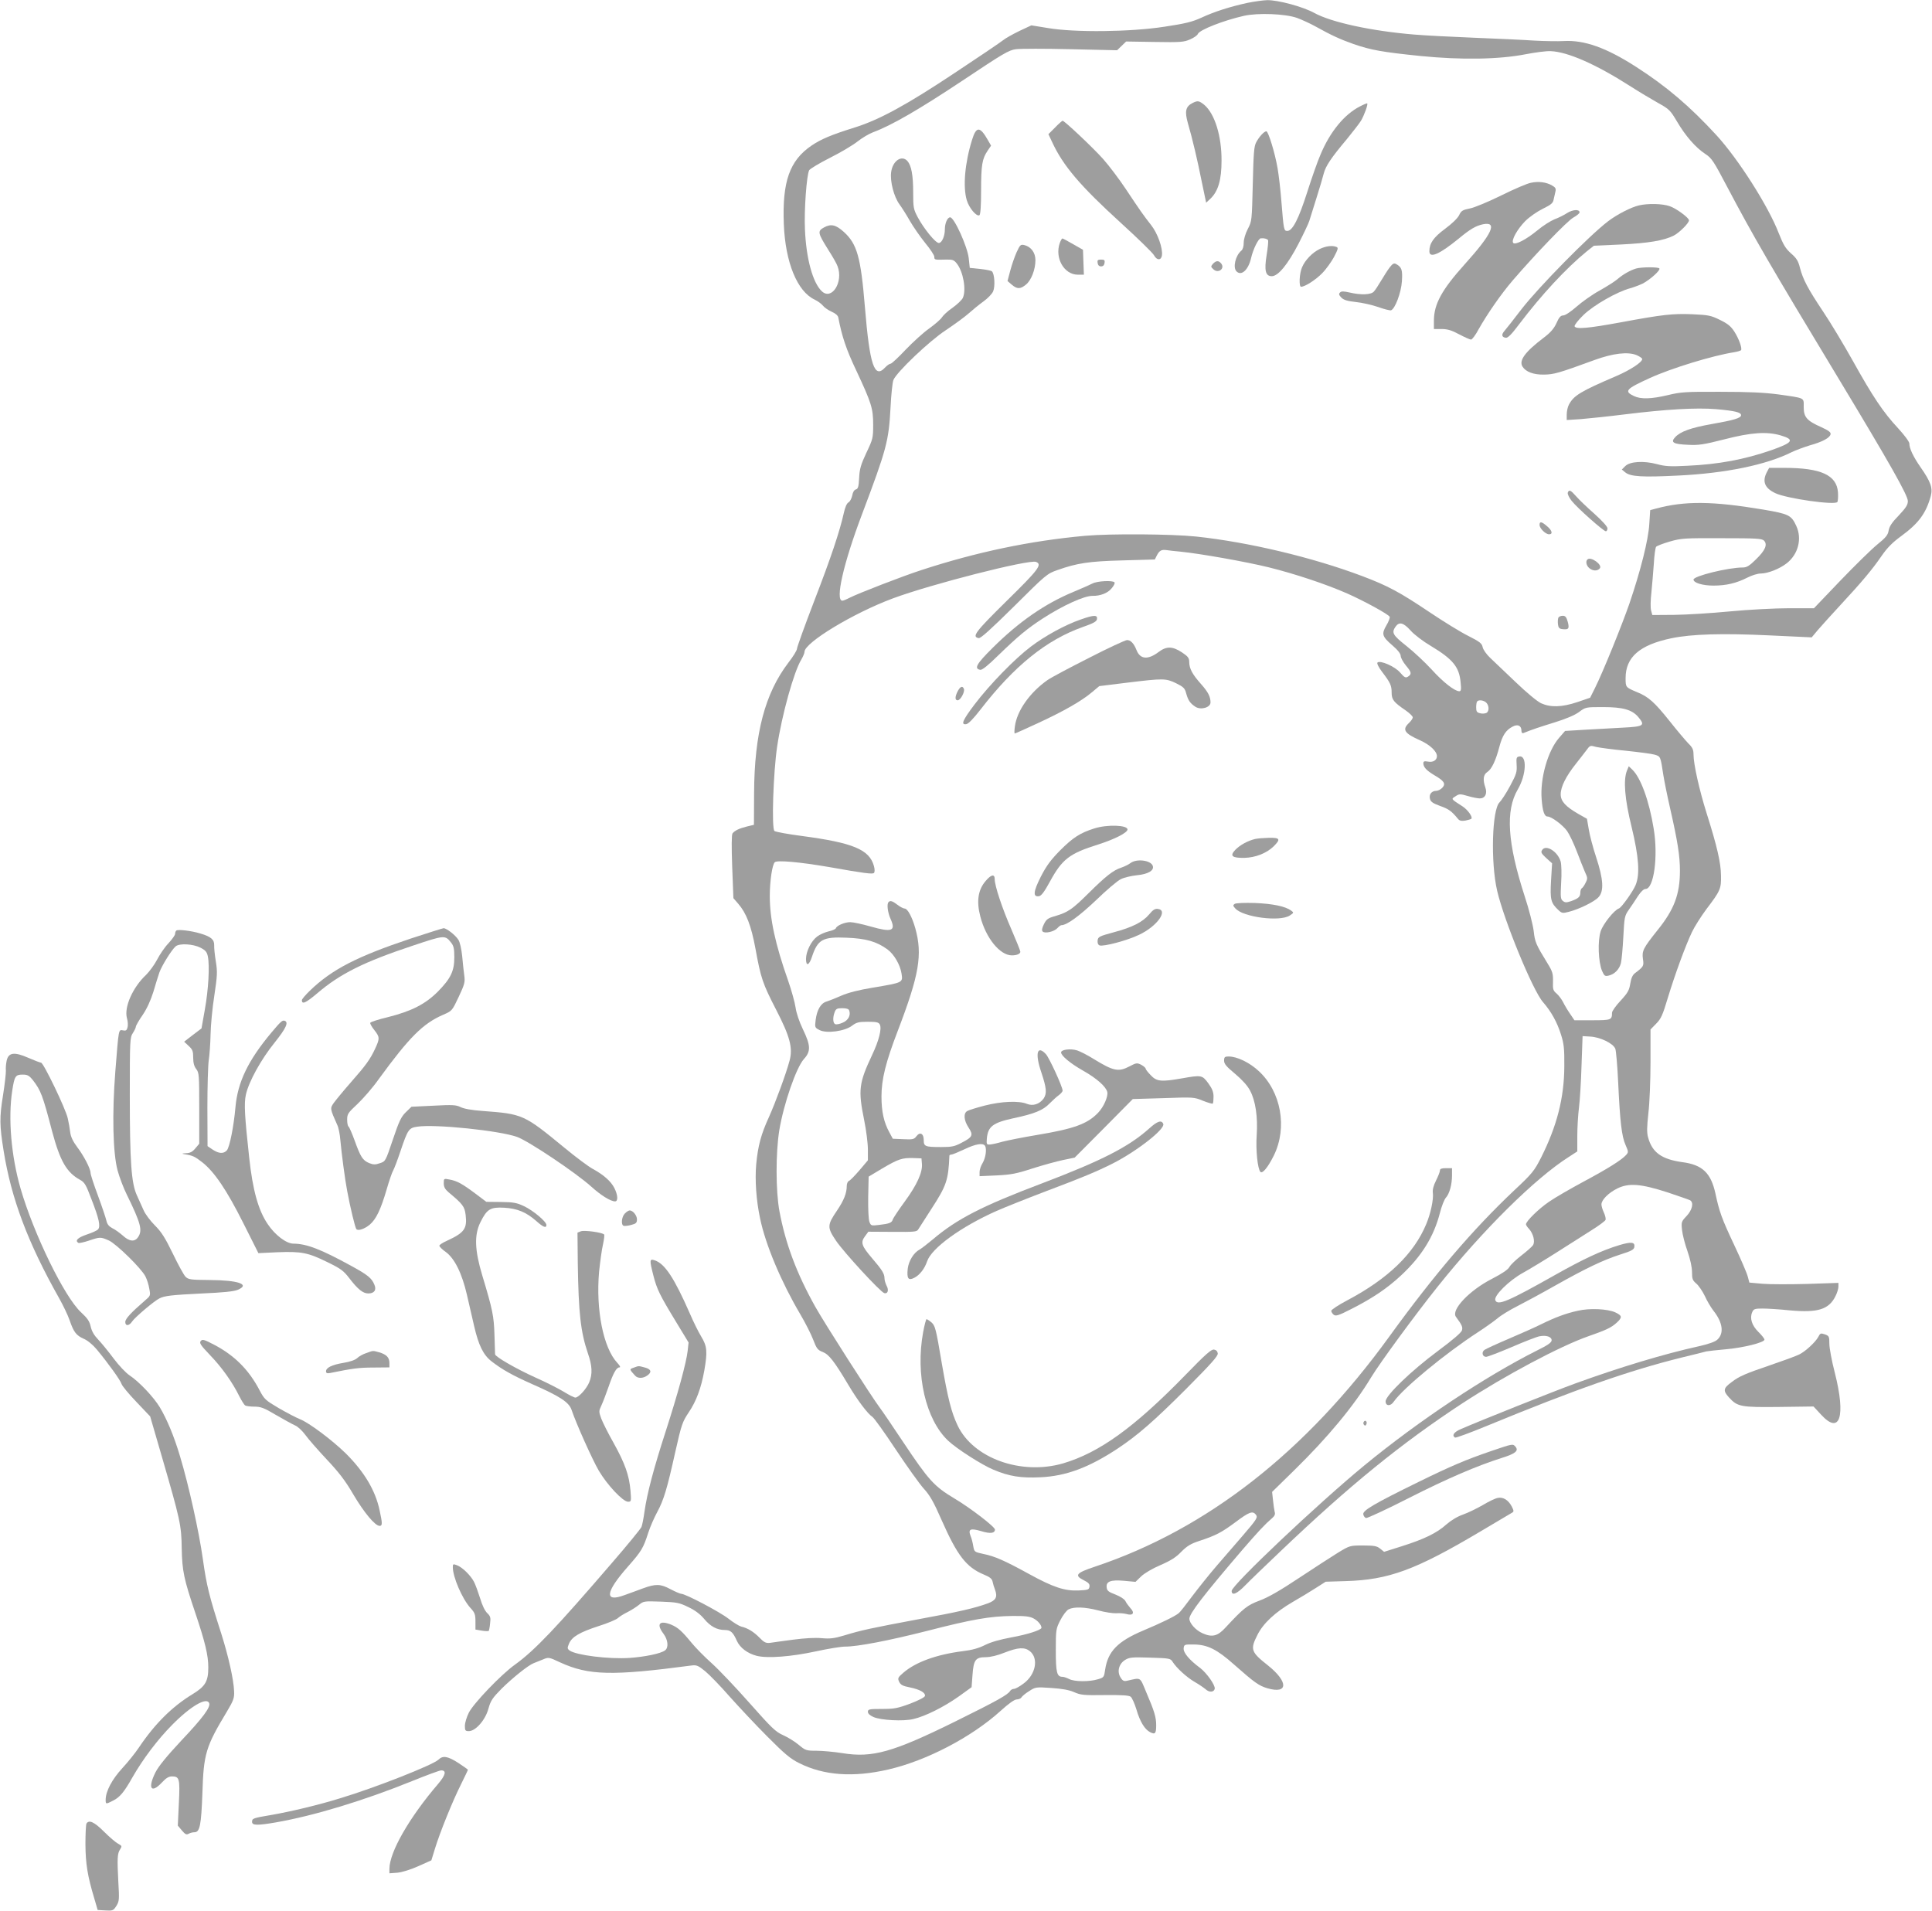 <?xml version="1.0" standalone="no"?>
<!DOCTYPE svg PUBLIC "-//W3C//DTD SVG 20010904//EN"
 "http://www.w3.org/TR/2001/REC-SVG-20010904/DTD/svg10.dtd">
<svg version="1.0" xmlns="http://www.w3.org/2000/svg"
 width="1280pt" height="1266pt" viewBox="0 0 1280 1266"
 preserveAspectRatio="xMidYMid meet">
<g transform="translate(0,1266) scale(0.1,-0.1)"
fill="#9e9e9e" stroke="none">
<path d="M8265 12641 c-115 -25 -219 -58 -305 -98 -61 -28 -106 -39 -245 -60
-225 -35 -594 -39 -771 -9 l-111 18 -79 -37 c-43 -21 -92 -48 -109 -62 -16
-13 -162 -112 -324 -219 -313 -208 -494 -307 -656 -358 -157 -49 -226 -78
-289 -121 -145 -99 -194 -239 -183 -520 10 -254 89 -446 204 -500 21 -10 45
-28 55 -40 9 -12 35 -30 57 -40 26 -11 43 -26 45 -39 24 -125 52 -210 119
-351 101 -216 112 -251 112 -360 0 -86 -2 -95 -45 -185 -37 -79 -45 -107 -48
-167 -3 -58 -7 -72 -22 -76 -11 -3 -20 -18 -24 -41 -4 -19 -15 -40 -25 -45
-11 -6 -22 -32 -30 -68 -27 -122 -86 -299 -197 -586 -63 -164 -114 -306 -114
-316 0 -10 -25 -51 -57 -92 -155 -204 -225 -468 -227 -864 l-1 -210 -46 -11
c-52 -13 -81 -27 -96 -46 -6 -9 -7 -84 -2 -221 l8 -208 32 -37 c53 -61 86
-145 114 -297 36 -197 47 -230 137 -405 92 -178 112 -254 89 -338 -22 -83 -92
-274 -136 -372 -53 -116 -73 -190 -85 -315 -9 -103 0 -238 26 -359 36 -174
141 -422 265 -632 33 -56 72 -132 86 -169 23 -60 30 -70 64 -83 41 -16 76 -61
169 -217 61 -103 130 -194 160 -213 11 -7 80 -103 154 -215 74 -111 157 -228
186 -260 42 -46 66 -89 119 -210 103 -233 163 -311 278 -359 41 -17 55 -28 59
-47 3 -15 10 -38 16 -53 18 -49 7 -71 -46 -91 -88 -32 -190 -56 -463 -106
-309 -58 -376 -72 -490 -107 -67 -20 -94 -23 -150 -18 -42 4 -113 0 -188 -10
-66 -9 -135 -18 -153 -21 -27 -3 -39 2 -70 34 -39 40 -79 64 -122 74 -14 4
-52 27 -85 53 -58 45 -284 164 -312 164 -7 0 -39 14 -70 30 -67 36 -98 37
-183 6 -36 -13 -91 -34 -123 -45 -135 -50 -127 19 23 189 90 102 102 122 135
225 13 40 40 101 59 136 44 81 66 156 120 399 41 182 47 199 89 262 50 74 82
160 103 276 22 126 19 162 -20 226 -19 31 -53 100 -76 154 -102 232 -164 328
-231 351 -36 12 -37 5 -10 -101 23 -90 42 -129 151 -308 l82 -135 -6 -55 c-9
-80 -65 -284 -146 -535 -79 -244 -123 -410 -140 -530 -6 -44 -15 -90 -20 -102
-5 -12 -93 -120 -197 -240 -370 -430 -510 -578 -642 -673 -91 -65 -274 -256
-305 -318 -14 -28 -26 -67 -26 -87 0 -31 3 -35 26 -35 45 0 110 74 130 149 15
54 27 71 88 133 74 73 177 155 211 168 11 4 38 15 60 24 40 17 40 17 117 -19
188 -86 344 -90 870 -20 32 4 44 0 90 -38 29 -24 102 -99 162 -168 61 -68 173
-188 250 -265 115 -116 154 -148 211 -176 163 -82 359 -96 591 -42 252 58 551
214 743 388 54 49 92 76 107 76 12 0 27 6 31 13 4 8 27 27 51 42 42 27 44 28
147 21 73 -5 118 -13 152 -28 43 -19 64 -21 203 -19 114 1 159 -2 171 -11 9
-7 26 -45 38 -84 23 -80 55 -133 91 -151 33 -17 40 -9 40 46 0 53 -11 91 -68
224 -41 98 -31 92 -124 71 -21 -5 -30 -1 -43 20 -26 39 -13 91 28 117 29 18
45 20 167 16 128 -4 135 -5 149 -28 26 -41 94 -103 146 -133 28 -16 60 -38 72
-48 24 -23 56 -21 61 3 4 23 -53 104 -96 137 -73 54 -113 102 -110 131 3 25 5
26 69 25 89 -1 153 -33 264 -132 137 -121 165 -141 222 -158 138 -40 140 42 4
151 -114 90 -119 106 -70 203 38 76 117 150 234 218 47 27 115 68 152 92 l66
42 131 4 c287 8 465 74 896 330 107 63 201 119 209 124 11 6 11 13 -3 40 -23
44 -58 65 -94 57 -16 -3 -60 -24 -98 -47 -38 -22 -97 -51 -131 -63 -38 -13
-80 -39 -111 -66 -62 -56 -146 -97 -295 -144 l-117 -37 -26 21 c-22 18 -41 21
-114 21 -86 0 -87 0 -166 -48 -43 -27 -160 -102 -259 -168 -123 -82 -205 -129
-260 -149 -82 -31 -105 -49 -224 -177 -53 -59 -90 -68 -153 -40 -46 20 -88 67
-88 97 0 34 94 156 350 455 108 125 148 168 200 213 15 13 20 25 15 40 -3 12
-8 47 -11 77 l-6 55 145 142 c225 220 398 429 511 617 59 97 289 411 440 600
302 378 647 719 869 860 l57 37 0 102 c0 56 5 140 11 187 6 47 14 173 17 280
l7 195 50 -3 c66 -3 153 -45 167 -81 5 -14 14 -116 19 -226 12 -257 23 -354
49 -412 19 -44 20 -47 3 -66 -31 -34 -124 -92 -283 -177 -85 -46 -188 -105
-228 -133 -69 -47 -152 -129 -152 -149 0 -5 9 -19 20 -30 29 -32 42 -86 26
-109 -7 -10 -42 -41 -77 -68 -36 -28 -72 -62 -79 -76 -9 -17 -49 -44 -115 -78
-149 -76 -273 -206 -239 -252 39 -53 46 -67 40 -89 -4 -15 -57 -61 -158 -136
-178 -132 -348 -296 -348 -335 0 -32 33 -34 54 -2 63 90 342 320 559 461 45
29 102 70 127 90 24 21 85 58 135 83 49 25 162 86 250 136 201 113 315 168
430 205 74 23 91 33 93 50 5 33 -20 36 -100 12 -116 -35 -238 -92 -426 -198
-310 -175 -381 -205 -395 -167 -12 29 90 130 182 181 47 26 149 88 226 137 77
49 180 114 228 145 49 30 91 62 94 69 3 8 -2 30 -11 49 -9 19 -16 43 -16 54 0
30 47 77 106 106 76 37 155 31 334 -27 74 -25 141 -48 148 -52 25 -16 13 -65
-24 -104 -34 -36 -36 -40 -30 -93 3 -30 19 -93 36 -140 18 -53 30 -105 30
-138 0 -46 4 -56 29 -77 16 -14 41 -51 56 -82 14 -32 40 -75 56 -96 63 -79 73
-152 26 -194 -14 -13 -59 -29 -122 -43 -231 -51 -523 -139 -820 -247 -132 -48
-627 -245 -757 -302 -45 -19 -61 -42 -38 -56 5 -3 98 31 207 76 592 244 944
367 1293 454 80 19 154 38 165 41 11 2 69 9 129 14 115 10 256 45 256 64 0 7
-18 29 -40 51 -44 43 -59 92 -41 131 9 21 17 24 68 24 32 0 113 -5 180 -12
185 -17 259 5 303 93 11 21 20 50 20 64 l0 25 -207 -7 c-115 -3 -247 -3 -295
1 l-88 8 -11 41 c-6 23 -46 116 -89 207 -83 176 -99 221 -125 343 -30 136 -87
190 -220 207 -136 19 -199 64 -226 164 -9 31 -8 69 2 161 8 66 14 217 14 337
l0 217 38 39 c32 32 43 58 76 168 48 158 118 349 161 439 17 36 61 105 96 152
92 121 98 135 96 223 -1 83 -25 190 -95 411 -49 156 -87 326 -87 390 0 32 -7
47 -35 74 -19 20 -75 86 -124 148 -99 124 -140 161 -215 191 -76 32 -76 32
-76 93 0 139 93 220 303 264 134 28 338 34 653 19 l277 -13 41 49 c23 27 91
102 151 167 140 151 209 233 272 325 36 52 71 88 129 130 116 85 165 152 196
266 14 53 -1 95 -69 192 -47 68 -73 122 -73 155 0 12 -31 54 -75 102 -98 105
-167 208 -300 447 -60 107 -148 254 -196 325 -102 153 -134 214 -154 291 -11
45 -23 64 -59 95 -36 32 -51 57 -81 133 -69 180 -269 493 -412 649 -177 193
-335 327 -535 455 -196 126 -342 178 -478 170 -36 -2 -123 -1 -195 3 -71 5
-251 13 -400 19 -148 6 -326 15 -395 21 -281 23 -549 81 -662 143 -76 42 -240
86 -313 85 -27 -1 -86 -9 -130 -18z m329 -100 c32 -12 87 -37 121 -56 108 -60
163 -85 253 -117 116 -40 190 -53 443 -79 272 -27 522 -23 699 12 63 12 137
22 165 20 112 -5 297 -86 521 -229 61 -39 146 -90 189 -114 74 -41 81 -48 126
-124 57 -96 122 -171 187 -214 43 -28 55 -47 145 -218 171 -324 284 -519 739
-1272 338 -560 458 -772 458 -810 0 -25 -13 -45 -60 -95 -45 -46 -62 -72 -67
-99 -5 -31 -18 -47 -77 -95 -39 -32 -149 -140 -245 -240 l-173 -181 -165 0
c-91 0 -267 -9 -392 -21 -124 -12 -291 -22 -370 -23 l-144 -1 -8 30 c-5 16 -4
70 2 120 5 49 12 135 16 190 3 55 10 105 15 112 5 6 46 22 91 35 77 22 98 23
345 22 227 0 265 -2 279 -16 25 -26 8 -65 -53 -124 -43 -43 -62 -54 -87 -54
-98 0 -327 -57 -327 -80 0 -22 61 -40 132 -40 85 0 152 16 225 53 29 15 68 27
88 27 47 0 126 31 174 69 75 60 101 162 62 246 -33 72 -50 80 -221 109 -335
56 -517 58 -710 6 l-37 -10 -6 -92 c-6 -105 -58 -311 -132 -528 -50 -144 -175
-453 -228 -559 l-32 -64 -85 -29 c-102 -34 -176 -36 -239 -8 -26 12 -96 70
-170 141 -69 66 -145 138 -169 161 -24 23 -46 54 -49 70 -5 25 -19 36 -94 74
-49 24 -166 96 -261 160 -194 130 -271 172 -443 237 -329 124 -753 225 -1100
262 -164 17 -566 20 -735 5 -365 -33 -721 -108 -1085 -227 -121 -39 -418 -154
-477 -184 -21 -11 -41 -19 -47 -19 -49 0 6 245 131 575 162 430 176 481 188
704 4 86 13 168 19 183 19 50 238 259 347 330 55 37 123 86 150 110 27 24 72
61 100 81 28 20 57 50 64 67 14 33 9 115 -8 132 -5 5 -40 12 -78 16 l-69 7 -7
65 c-9 77 -96 270 -123 270 -18 0 -35 -39 -35 -79 0 -46 -20 -91 -40 -91 -22
0 -98 93 -140 171 -28 53 -30 64 -30 165 0 114 -12 177 -38 207 -38 42 -98 2
-108 -74 -8 -60 18 -163 56 -214 16 -22 47 -71 69 -110 22 -38 67 -103 100
-144 34 -41 61 -82 61 -92 0 -21 2 -21 76 -19 45 1 54 -2 73 -26 43 -54 64
-175 40 -228 -7 -14 -37 -43 -68 -65 -31 -21 -62 -50 -70 -63 -7 -12 -44 -45
-83 -73 -39 -27 -110 -92 -158 -142 -48 -51 -93 -93 -100 -93 -7 0 -23 -11
-36 -25 -71 -77 -102 15 -134 403 -27 329 -52 416 -139 495 -53 48 -85 55
-130 31 -46 -25 -44 -36 24 -145 30 -47 59 -97 64 -113 40 -104 -38 -228 -104
-166 -60 56 -104 216 -112 410 -6 128 11 360 28 392 6 10 68 47 139 83 70 35
152 84 182 108 29 23 76 51 103 61 122 45 306 152 589 340 273 182 309 204
357 210 30 4 193 4 362 0 l308 -7 30 29 30 29 189 -3 c172 -3 193 -1 235 17
25 11 48 27 51 36 11 27 168 89 305 120 92 21 275 14 353 -14z m-774 -3536
c130 -13 431 -66 586 -104 173 -43 378 -111 519 -173 113 -50 276 -139 282
-155 3 -6 -7 -32 -22 -57 -33 -57 -29 -73 41 -133 35 -30 54 -55 54 -69 0 -12
16 -41 35 -64 38 -45 39 -57 12 -74 -15 -9 -23 -4 -50 27 -34 41 -133 84 -151
67 -5 -5 7 -31 31 -62 55 -72 63 -90 63 -138 0 -46 14 -63 93 -117 26 -18 47
-39 47 -46 0 -7 -11 -24 -25 -37 -47 -44 -31 -69 73 -115 65 -29 112 -73 112
-105 0 -27 -26 -43 -60 -36 -24 4 -30 2 -30 -12 1 -26 21 -47 74 -79 64 -37
76 -56 52 -82 -11 -12 -29 -21 -41 -21 -30 0 -49 -24 -41 -53 4 -19 20 -30 67
-47 57 -20 77 -35 118 -85 10 -13 23 -16 49 -12 19 4 37 9 40 12 11 11 -23 59
-58 82 -79 51 -77 48 -47 67 24 16 30 17 81 2 30 -9 66 -16 80 -16 35 0 51 31
37 72 -18 51 -14 86 13 103 29 19 56 76 80 168 20 75 43 110 88 133 34 18 58
6 58 -28 0 -12 5 -18 13 -15 59 24 108 40 208 71 74 23 131 47 160 68 44 33
45 33 159 33 133 0 193 -17 235 -67 46 -55 35 -62 -100 -69 -66 -4 -180 -10
-253 -14 l-133 -8 -39 -45 c-75 -85 -128 -271 -116 -409 6 -78 18 -113 39
-113 26 0 103 -58 130 -97 16 -23 44 -83 64 -135 19 -51 44 -112 54 -136 18
-38 18 -44 4 -71 -8 -17 -19 -33 -25 -36 -5 -3 -10 -17 -10 -29 0 -28 -12 -39
-62 -57 -31 -10 -39 -10 -54 2 -15 12 -16 27 -11 120 4 58 2 121 -3 140 -19
67 -98 116 -123 77 -10 -15 -5 -23 27 -53 l39 -35 -7 -116 c-7 -125 -1 -147
48 -193 23 -22 29 -23 68 -13 68 17 171 67 198 97 38 40 33 119 -15 265 -21
63 -43 147 -49 185 l-12 70 -55 31 c-87 50 -119 85 -119 131 0 50 35 120 102
204 29 37 62 79 73 94 19 26 22 27 60 16 22 -5 110 -17 195 -25 85 -9 172 -20
192 -26 40 -12 39 -10 58 -135 6 -38 26 -138 45 -221 50 -219 65 -316 65 -413
0 -156 -38 -258 -150 -396 -93 -117 -103 -135 -95 -190 7 -45 4 -50 -53 -93
-16 -12 -25 -33 -31 -69 -7 -44 -16 -61 -64 -113 -32 -34 -57 -70 -57 -80 0
-48 -5 -50 -131 -50 l-118 0 -29 43 c-16 23 -37 58 -46 77 -10 19 -29 45 -43
57 -23 19 -26 28 -24 80 1 51 -3 66 -35 118 -78 127 -85 143 -93 217 -5 40
-31 144 -60 231 -114 353 -128 566 -45 707 56 95 62 225 11 218 -20 -3 -22 -8
-19 -55 3 -47 -1 -62 -43 -140 -26 -49 -58 -97 -70 -109 -50 -47 -60 -396 -16
-586 46 -198 236 -661 304 -738 54 -62 93 -132 119 -215 19 -59 23 -92 22
-210 -1 -210 -49 -396 -154 -605 -45 -88 -57 -104 -180 -219 -272 -257 -529
-557 -825 -966 -553 -764 -1208 -1277 -1950 -1525 -126 -42 -139 -58 -75 -90
32 -16 41 -26 38 -43 -3 -20 -10 -22 -72 -25 -92 -4 -168 21 -328 109 -162 89
-228 118 -303 133 -59 13 -60 13 -67 52 -3 21 -11 52 -18 68 -17 45 -1 52 71
31 59 -18 89 -15 91 10 2 17 -163 144 -271 208 -132 79 -169 120 -337 372 -73
110 -142 211 -153 225 -54 71 -368 562 -429 671 -124 221 -198 419 -238 634
-25 134 -25 388 -1 536 29 175 112 415 163 472 47 51 45 90 -6 196 -24 50 -44
108 -49 145 -5 34 -27 114 -49 177 -86 244 -122 411 -122 562 0 98 16 207 33
224 15 15 163 2 361 -32 236 -42 287 -48 296 -39 6 6 6 24 0 46 -30 109 -138
154 -477 199 -92 12 -174 27 -182 33 -20 16 -8 387 18 561 31 208 111 496 160
575 11 19 21 42 21 51 0 61 324 257 585 354 252 94 903 260 949 242 43 -17 17
-51 -195 -259 -209 -206 -232 -237 -185 -246 13 -3 82 60 235 211 211 210 218
216 287 240 130 46 207 58 432 64 l213 6 14 28 c17 32 31 39 65 34 14 -2 54
-7 90 -10z m1525 -522 c23 -27 84 -73 135 -103 146 -88 188 -139 197 -242 5
-46 3 -58 -9 -58 -30 0 -107 60 -183 144 -44 48 -119 118 -167 156 -91 72
-100 88 -72 128 24 34 52 27 99 -25z m498 -475 c22 -17 26 -58 6 -71 -9 -5
-28 -7 -42 -3 -23 5 -27 12 -27 40 0 18 3 36 7 39 10 11 38 8 56 -5z m-1523
-5383 c15 -19 8 -30 -91 -145 -40 -47 -115 -133 -166 -192 -51 -59 -125 -152
-165 -205 -40 -54 -79 -104 -88 -111 -25 -21 -118 -66 -237 -116 -168 -71
-233 -138 -251 -258 -7 -50 -9 -53 -47 -64 -57 -18 -157 -17 -191 1 -16 8 -36
15 -45 15 -37 0 -44 28 -44 175 0 138 1 143 30 200 17 33 41 65 55 72 36 18
106 16 196 -7 43 -12 97 -20 119 -19 22 2 53 -1 68 -5 43 -13 57 7 27 38 -12
14 -28 35 -34 48 -7 13 -33 30 -66 43 -45 17 -56 25 -58 47 -5 40 26 52 116
44 l75 -7 37 36 c22 21 74 52 128 75 69 30 104 52 139 89 38 38 63 53 118 71
110 36 148 56 241 125 89 67 113 76 134 50z m-3760 -613 c43 -20 78 -46 104
-77 42 -51 86 -75 139 -75 37 0 54 -15 79 -72 21 -46 70 -83 131 -99 72 -18
229 -6 395 30 78 17 164 31 190 31 85 0 287 39 544 104 299 77 415 97 563 99
86 1 117 -3 142 -16 29 -15 53 -44 53 -62 0 -15 -94 -45 -200 -64 -75 -14
-136 -31 -175 -51 -42 -21 -86 -33 -145 -40 -174 -22 -313 -72 -395 -143 -36
-31 -39 -36 -28 -60 10 -20 23 -28 70 -37 68 -14 105 -35 101 -57 -2 -9 -41
-29 -98 -51 -84 -31 -106 -35 -187 -35 -84 0 -93 -2 -93 -19 0 -12 13 -24 38
-35 50 -21 196 -29 263 -13 78 18 201 79 300 149 l86 62 6 80 c7 101 20 119
88 119 30 0 77 11 124 30 89 35 133 38 168 10 60 -48 39 -156 -42 -215 -25
-19 -54 -35 -63 -35 -9 0 -21 -6 -25 -13 -15 -26 -87 -66 -368 -205 -410 -202
-545 -240 -743 -208 -56 9 -134 16 -173 16 -67 0 -73 2 -117 39 -26 22 -72 50
-103 64 -50 22 -76 47 -223 213 -92 104 -205 223 -251 264 -46 41 -106 102
-133 135 -65 79 -90 101 -134 120 -79 32 -102 6 -52 -60 30 -40 35 -92 10
-110 -27 -21 -134 -43 -236 -50 -137 -9 -352 18 -396 49 -16 12 -16 17 -4 46
19 45 70 75 196 116 60 19 118 43 129 54 11 10 40 28 65 40 25 13 58 34 75 48
28 23 33 24 145 20 104 -4 121 -7 180 -36z"/>
<path d="M7900 11977 c-45 -23 -52 -55 -30 -133 29 -98 65 -252 89 -374 12
-58 24 -116 27 -129 l5 -24 30 28 c50 49 72 124 72 250 1 164 -45 311 -114
370 -35 28 -44 30 -79 12z"/>
<path d="M9010 11955 c-104 -53 -199 -169 -262 -321 -19 -43 -58 -155 -88
-249 -56 -176 -97 -255 -131 -255 -23 0 -24 5 -39 190 -6 80 -18 182 -26 227
-17 99 -61 243 -74 243 -15 0 -47 -35 -67 -72 -15 -28 -18 -69 -23 -278 -6
-242 -6 -246 -33 -297 -16 -31 -27 -68 -27 -91 0 -24 -6 -45 -16 -53 -39 -32
-57 -112 -32 -137 33 -33 79 10 97 89 13 57 48 129 64 130 22 2 42 -3 48 -12
3 -5 -1 -49 -9 -97 -17 -105 -8 -142 34 -142 42 0 106 78 177 215 34 66 66
134 71 150 5 17 26 84 47 150 21 66 43 140 49 165 13 50 48 103 154 229 39 48
81 102 93 121 21 36 48 109 41 115 -1 2 -23 -7 -48 -20z"/>
<path d="M6990 11815 l-44 -44 25 -53 c72 -156 186 -290 454 -534 113 -103
213 -200 221 -216 18 -34 47 -34 52 -1 7 48 -28 146 -71 201 -51 65 -73 96
-170 242 -42 63 -109 152 -149 197 -67 75 -256 253 -268 253 -3 0 -26 -20 -50
-45z"/>
<path d="M6440 11733 c-48 -154 -61 -311 -35 -399 15 -52 65 -111 84 -100 7 5
11 62 11 164 0 168 7 210 43 263 l23 34 -20 35 c-53 94 -78 95 -106 3z"/>
<path d="M10143 11449 c-24 -4 -112 -42 -195 -83 -85 -42 -178 -81 -209 -87
-49 -10 -58 -15 -72 -45 -10 -20 -47 -56 -93 -90 -77 -57 -104 -96 -104 -149
0 -49 67 -20 193 83 77 64 115 86 162 96 99 20 62 -62 -120 -264 -153 -170
-205 -265 -205 -375 l0 -55 51 0 c38 0 66 -8 116 -35 36 -19 72 -35 79 -35 7
0 30 30 50 68 57 101 148 233 227 325 156 181 361 393 400 415 23 13 42 28 42
35 0 22 -46 19 -83 -5 -20 -13 -58 -32 -83 -41 -25 -10 -76 -42 -113 -73 -74
-61 -146 -98 -160 -84 -16 16 26 91 79 145 28 28 80 64 117 82 53 26 67 37 71
60 3 15 9 39 12 53 5 20 1 28 -22 41 -38 22 -89 29 -140 18z"/>
<path d="M10858 11299 c-52 -12 -145 -60 -204 -105 -126 -96 -461 -437 -574
-583 -52 -68 -103 -133 -113 -144 -21 -24 -18 -41 9 -45 14 -2 38 22 89 90
147 194 310 370 447 482 l48 38 178 8 c185 9 285 26 351 59 37 19 101 83 101
101 0 17 -84 79 -128 94 -49 17 -144 19 -204 5z"/>
<path d="M7021 11049 c-34 -99 29 -209 120 -209 l40 0 -3 82 -3 83 -65 37
c-36 21 -68 38 -71 38 -4 0 -12 -14 -18 -31z"/>
<path d="M6735 10988 c-13 -29 -32 -84 -42 -122 l-18 -68 28 -24 c36 -31 58
-30 95 1 35 29 62 100 62 161 0 50 -29 89 -73 100 -25 6 -29 2 -52 -48z"/>
<path d="M8745 11011 c-49 -23 -99 -74 -119 -123 -18 -42 -21 -128 -6 -128 26
0 97 46 139 89 26 26 61 75 79 108 27 52 30 62 16 67 -28 11 -68 6 -109 -13z"/>
<path d="M7272 10918 c2 -15 10 -23 23 -23 13 0 21 8 23 23 3 18 -1 22 -23 22
-22 0 -26 -4 -23 -22z"/>
<path d="M8036 10912 c-15 -18 -15 -20 4 -37 32 -29 78 6 50 40 -17 20 -33 19
-54 -3z"/>
<path d="M9207 10888 c-14 -18 -39 -58 -57 -88 -18 -30 -39 -63 -48 -72 -18
-21 -85 -24 -161 -6 -40 9 -54 9 -63 0 -10 -10 -7 -17 9 -34 16 -16 40 -23 95
-29 40 -4 107 -19 148 -33 41 -15 80 -24 86 -22 27 10 67 117 72 192 5 76 -1
94 -39 115 -14 7 -23 2 -42 -23z"/>
<path d="M10840 10881 c-40 -12 -87 -39 -122 -69 -18 -16 -72 -50 -120 -77
-48 -26 -117 -75 -153 -107 -38 -33 -75 -58 -88 -58 -17 0 -28 -12 -45 -51
-17 -37 -40 -63 -85 -97 -124 -94 -165 -151 -140 -191 22 -35 73 -54 141 -53
68 1 96 9 337 97 121 44 220 56 278 32 20 -9 37 -20 37 -26 0 -21 -78 -72
-170 -112 -241 -103 -284 -130 -316 -191 -8 -15 -14 -44 -14 -64 l0 -37 93 6
c50 4 184 18 296 32 268 33 470 45 601 34 125 -11 165 -21 165 -40 0 -19 -48
-33 -196 -59 -136 -24 -205 -49 -240 -86 -33 -35 -14 -47 83 -51 72 -4 104 1
242 36 178 46 282 53 374 26 94 -28 82 -47 -63 -98 -176 -61 -350 -94 -556
-103 -114 -6 -147 -4 -202 11 -87 23 -179 18 -210 -14 l-22 -22 23 -19 c35
-28 111 -33 349 -21 315 15 586 71 753 155 27 13 81 33 120 45 83 23 134 50
138 74 3 13 -14 25 -62 47 -95 42 -116 66 -116 133 0 64 13 58 -170 84 -91 12
-195 17 -380 17 -231 1 -264 -1 -350 -22 -111 -26 -179 -28 -225 -6 -67 32
-53 47 105 119 145 66 417 149 558 171 23 4 44 10 47 14 8 13 -14 75 -44 122
-23 36 -44 53 -95 78 -61 30 -76 33 -185 38 -131 5 -194 -2 -475 -54 -212 -39
-296 -47 -304 -26 -2 8 24 41 59 75 68 66 223 154 309 177 25 7 62 21 83 31
48 25 119 88 111 100 -6 11 -119 10 -154 0z"/>
<path d="M11705 9530 c-31 -61 -13 -105 58 -138 74 -35 395 -81 410 -58 4 6 6
35 4 64 -8 114 -113 162 -354 162 l-102 0 -16 -30z"/>
<path d="M10387 9396 c-3 -8 8 -33 26 -55 37 -47 211 -201 226 -201 6 0 11 9
11 19 0 12 -35 50 -87 97 -49 43 -103 95 -121 116 -36 41 -47 46 -55 24z"/>
<path d="M10200 9182 c0 -23 40 -62 63 -62 27 0 20 26 -14 54 -36 31 -49 33
-49 8z"/>
<path d="M10517 8953 c-13 -12 -7 -40 11 -56 23 -21 56 -22 71 -3 20 24 -60
81 -82 59z"/>
<path d="M10324 8566 c-3 -8 -4 -27 -2 -43 2 -20 9 -29 26 -31 44 -6 51 2 39
47 -9 33 -16 41 -34 41 -13 0 -26 -6 -29 -14z"/>
<path d="M7236 8793 c-16 -8 -72 -33 -125 -55 -188 -78 -360 -197 -534 -370
-108 -107 -125 -138 -83 -146 12 -3 51 28 119 95 131 127 192 178 297 246 135
87 274 150 329 149 50 -1 100 18 125 49 15 17 24 35 20 40 -9 15 -117 10 -148
-8z"/>
<path d="M7159 8555 c-102 -35 -235 -108 -329 -179 -106 -80 -271 -249 -373
-383 -80 -106 -93 -137 -55 -131 14 2 48 37 95 98 222 287 434 459 675 545 74
26 94 37 96 54 4 28 -22 27 -109 -4z"/>
<path d="M7215 8301 c-127 -64 -251 -130 -275 -147 -117 -82 -202 -203 -216
-306 -4 -27 -4 -48 -1 -48 3 0 72 31 154 69 173 80 288 146 357 204 l49 41
186 23 c240 29 254 29 323 -4 50 -25 58 -33 67 -68 13 -46 26 -65 61 -88 36
-23 100 -5 100 29 0 38 -16 69 -64 123 -56 63 -76 100 -77 143 0 28 -7 38 -49
66 -63 41 -102 41 -154 2 -70 -53 -122 -49 -146 12 -18 46 -40 68 -64 67 -12
-1 -125 -53 -251 -118z"/>
<path d="M6345 8080 c-19 -37 -19 -60 0 -60 18 0 49 56 41 76 -9 22 -24 16
-41 -16z"/>
<path d="M10779 7554 c-25 -62 -15 -188 31 -374 48 -199 56 -314 26 -385 -18
-43 -93 -148 -110 -154 -32 -11 -105 -103 -121 -151 -21 -64 -16 -203 9 -263
15 -33 19 -37 44 -31 39 9 71 42 81 83 5 20 12 98 16 174 7 131 8 139 37 180
16 23 43 63 60 90 19 29 38 47 50 47 55 0 85 215 54 400 -30 185 -86 338 -142
391 l-23 22 -12 -29z"/>
<path d="M7250 7171 c-95 -30 -142 -61 -226 -145 -62 -63 -91 -102 -128 -174
-50 -99 -54 -136 -13 -130 16 2 36 29 72 95 82 151 130 188 322 248 109 35
193 78 193 99 0 30 -136 34 -220 7z"/>
<path d="M8315 7101 c-49 -12 -100 -40 -131 -72 -38 -40 -22 -54 60 -53 74 2
146 30 194 76 48 48 43 58 -30 57 -35 -1 -76 -4 -93 -8z"/>
<path d="M7489 6941 c-13 -10 -41 -23 -61 -30 -53 -17 -104 -58 -217 -170
-107 -106 -134 -125 -221 -151 -47 -13 -58 -21 -74 -54 -13 -26 -15 -41 -8
-48 15 -15 76 -1 97 22 10 11 22 20 27 20 36 0 118 60 229 165 69 67 143 130
165 140 21 11 70 22 107 26 74 7 116 32 104 63 -14 37 -109 48 -148 17z"/>
<path d="M6532 6825 c-52 -59 -64 -135 -37 -238 37 -143 130 -257 209 -257 33
0 56 10 56 24 0 7 -27 74 -60 150 -60 137 -110 287 -110 332 0 34 -23 30 -58
-11z"/>
<path d="M5887 6683 c-13 -12 -6 -68 13 -111 37 -81 9 -91 -131 -51 -56 16
-117 29 -136 29 -36 0 -89 -22 -95 -40 -2 -6 -23 -16 -48 -21 -25 -6 -59 -21
-76 -34 -40 -30 -74 -99 -74 -149 0 -51 21 -43 40 16 38 114 72 132 229 125
128 -5 198 -25 270 -77 44 -32 85 -102 94 -161 9 -60 11 -59 -191 -93 -92 -15
-162 -33 -208 -53 -38 -17 -82 -34 -98 -39 -38 -11 -63 -54 -72 -121 -6 -50
-6 -52 26 -68 46 -24 167 -8 215 29 29 22 44 26 104 26 57 0 72 -3 80 -18 14
-27 -5 -105 -51 -202 -88 -187 -93 -232 -53 -430 14 -68 25 -156 25 -196 l0
-72 -55 -65 c-31 -36 -62 -68 -70 -71 -8 -3 -15 -18 -15 -33 0 -49 -19 -96
-64 -163 -66 -97 -67 -112 -7 -201 52 -77 295 -341 320 -347 23 -6 31 20 15
49 -8 16 -14 38 -14 49 0 31 -16 56 -82 133 -70 82 -78 105 -47 146 l22 30
161 -1 c144 -1 161 0 170 17 6 9 46 71 88 137 99 153 111 188 118 351 0 4 6 7
13 7 7 0 45 16 86 35 75 36 124 44 137 23 13 -21 4 -80 -16 -114 -11 -17 -20
-44 -20 -59 l0 -28 113 5 c96 5 130 11 237 46 69 22 160 47 203 56 l77 16 193
194 192 194 202 6 c199 7 204 7 262 -17 33 -13 63 -22 66 -19 3 3 5 24 5 46 0
31 -9 53 -35 89 -40 54 -45 55 -175 32 -137 -24 -167 -21 -206 21 -19 19 -34
39 -34 44 0 5 -13 16 -29 25 -28 14 -33 13 -77 -10 -74 -39 -107 -32 -239 49
-38 24 -87 49 -108 56 -43 14 -107 6 -107 -13 0 -22 61 -73 146 -121 90 -51
151 -105 160 -141 7 -29 -24 -100 -61 -138 -71 -74 -159 -106 -405 -147 -96
-16 -200 -37 -230 -45 -30 -9 -66 -17 -80 -18 -23 -2 -25 1 -22 38 7 81 39
106 177 136 138 29 196 53 238 97 20 20 47 45 61 55 14 10 26 24 26 31 0 25
-89 219 -111 242 -58 62 -73 4 -30 -121 35 -105 38 -140 15 -174 -27 -37 -71
-51 -110 -35 -53 22 -169 17 -279 -11 -54 -14 -106 -30 -116 -36 -27 -14 -24
-62 8 -110 33 -50 27 -63 -47 -101 -45 -24 -64 -28 -135 -28 -106 0 -115 4
-115 46 0 44 -25 57 -49 25 -15 -20 -24 -22 -86 -19 l-70 3 -23 43 c-36 65
-52 137 -52 237 0 114 28 227 108 435 142 371 165 504 116 680 -21 74 -51 130
-70 130 -8 0 -30 11 -48 25 -34 26 -48 30 -59 18z m-261 -718 c12 -31 -6 -66
-43 -81 -19 -9 -42 -13 -49 -10 -16 6 -18 44 -4 80 8 22 16 26 50 26 27 0 43
-5 46 -15z m482 -1016 c5 -56 -33 -140 -113 -249 -41 -56 -77 -110 -80 -120
-7 -22 -22 -28 -91 -36 -52 -6 -54 -6 -64 21 -6 16 -9 85 -8 164 l3 135 90 54
c107 63 132 71 205 69 l55 -2 3 -36z"/>
<path d="M8180 6671 c-12 -8 -12 -13 4 -30 52 -58 295 -90 361 -47 27 18 28
19 9 33 -39 28 -121 45 -239 50 -70 2 -126 0 -135 -6z"/>
<path d="M7614 6602 c-43 -51 -111 -86 -235 -119 -96 -26 -104 -30 -107 -54
-2 -17 3 -29 13 -33 26 -9 182 32 261 70 120 56 197 164 124 172 -19 2 -33 -8
-56 -36z"/>
<path d="M8110 5632 c0 -21 15 -39 73 -87 46 -39 82 -78 99 -111 36 -67 52
-174 44 -295 -7 -99 6 -225 25 -244 14 -13 51 33 89 110 90 184 48 421 -100
558 -61 57 -144 97 -200 97 -26 0 -30 -4 -30 -28z"/>
<path d="M7615 5184 c-137 -123 -316 -214 -710 -364 -397 -150 -565 -236 -725
-372 -36 -30 -75 -60 -87 -67 -39 -20 -73 -76 -79 -127 -7 -66 4 -81 44 -60
35 18 68 60 84 108 29 88 225 230 461 335 55 24 200 82 321 128 242 91 347
135 446 185 159 80 350 229 337 263 -11 28 -39 19 -92 -29z"/>
<path d="M9540 4905 c0 -9 -12 -39 -26 -67 -17 -34 -24 -61 -21 -82 6 -40 -15
-139 -44 -207 -82 -197 -254 -362 -522 -504 -59 -31 -107 -63 -107 -70 0 -7 7
-19 16 -26 14 -11 31 -6 121 40 139 71 235 136 326 221 137 128 216 256 257
414 11 44 29 89 39 100 24 26 41 87 41 149 l0 47 -40 0 c-29 0 -40 -4 -40 -15z"/>
<path d="M6116 3833 c-52 -281 17 -579 166 -719 56 -53 223 -160 300 -192 105
-44 180 -56 311 -50 170 8 321 64 513 191 132 88 240 182 452 394 165 166 213
219 210 236 -2 14 -11 23 -25 25 -18 3 -58 -33 -190 -169 -339 -348 -570 -514
-810 -585 -277 -80 -594 33 -698 250 -42 88 -65 180 -105 411 -40 237 -44 252
-71 275 -13 11 -27 19 -30 20 -4 0 -14 -39 -23 -87z"/>
<path d="M2720 6441 c-356 -119 -521 -204 -667 -345 -29 -28 -53 -56 -53 -63
0 -30 25 -19 101 45 153 131 313 210 636 317 209 70 212 70 252 19 17 -21 21
-41 21 -97 0 -91 -24 -141 -110 -228 -82 -82 -174 -129 -329 -168 -63 -15
-116 -32 -118 -38 -2 -5 10 -27 27 -48 36 -46 37 -55 6 -122 -34 -73 -61 -110
-163 -226 -49 -56 -99 -117 -112 -135 -25 -36 -25 -37 24 -147 8 -16 17 -61
20 -100 8 -89 31 -263 45 -335 20 -109 53 -245 61 -254 12 -13 54 1 89 30 42
36 73 101 111 231 17 59 37 117 44 128 7 12 29 70 49 130 48 142 55 152 111
160 118 18 544 -26 661 -68 77 -28 389 -237 491 -329 63 -57 128 -98 158 -98
21 0 19 42 -5 89 -23 45 -71 87 -144 127 -28 15 -112 78 -186 139 -269 221
-275 224 -542 244 -73 5 -126 15 -147 26 -29 14 -52 16 -179 9 l-146 -7 -37
-36 c-31 -30 -45 -59 -86 -181 -49 -145 -49 -145 -86 -157 -31 -11 -44 -10
-72 1 -42 18 -56 40 -95 148 -18 49 -36 91 -41 94 -5 3 -9 23 -9 46 0 37 6 45
68 103 37 35 102 109 142 166 202 277 292 367 425 425 60 26 60 26 104 119 39
83 43 98 37 141 -4 27 -10 86 -14 130 -5 47 -15 92 -25 107 -20 32 -79 77 -98
77 -8 -1 -106 -32 -219 -69z"/>
<path d="M1168 6494 c-5 -4 -8 -14 -8 -22 0 -8 -20 -36 -44 -62 -25 -26 -58
-75 -75 -108 -17 -33 -50 -78 -73 -101 -88 -82 -147 -214 -127 -287 6 -20 8
-48 4 -61 -5 -20 -11 -24 -30 -20 -30 5 -28 17 -51 -273 -22 -280 -16 -539 15
-655 12 -44 39 -116 61 -160 93 -190 106 -238 74 -283 -22 -32 -58 -28 -101
12 -21 18 -52 41 -70 49 -22 12 -33 26 -38 49 -4 18 -29 93 -56 166 -27 72
-49 140 -49 150 0 28 -44 113 -88 171 -29 39 -43 68 -47 100 -3 25 -10 66 -16
91 -13 62 -161 369 -177 369 -8 1 -45 15 -84 32 -93 41 -132 36 -144 -19 -4
-20 -7 -49 -5 -65 1 -15 -7 -89 -19 -164 -24 -148 -23 -200 4 -368 51 -318
161 -610 368 -977 27 -48 58 -113 69 -145 27 -79 44 -101 93 -123 26 -11 60
-39 87 -71 77 -93 156 -203 164 -228 4 -14 49 -68 99 -120 l91 -96 77 -265
c121 -417 130 -454 132 -610 3 -150 14 -202 91 -430 64 -190 85 -278 85 -357
0 -93 -19 -126 -104 -178 -135 -82 -250 -196 -356 -354 -24 -36 -74 -98 -111
-138 -67 -73 -109 -152 -109 -208 0 -30 1 -30 50 -5 44 22 73 57 127 153 71
124 168 252 263 348 123 125 230 187 246 144 10 -26 -42 -97 -186 -249 -97
-104 -149 -168 -170 -209 -53 -106 -29 -144 43 -67 27 29 45 40 66 40 50 0 54
-15 46 -178 l-7 -148 27 -32 c22 -26 30 -30 45 -22 10 6 27 10 38 10 36 0 45
45 53 260 8 260 22 307 162 539 44 74 50 90 48 135 -3 78 -37 230 -85 382 -80
249 -97 316 -122 494 -26 184 -93 487 -151 680 -39 132 -87 247 -135 327 -40
66 -136 168 -198 209 -26 17 -72 66 -108 114 -35 47 -81 103 -102 125 -26 27
-42 54 -49 85 -8 36 -21 55 -64 95 -110 101 -314 520 -401 821 -62 215 -83
465 -55 647 15 97 21 107 69 107 32 0 43 -6 68 -37 52 -67 65 -100 127 -338
53 -198 96 -273 185 -322 31 -17 40 -33 76 -129 50 -128 61 -179 44 -199 -6
-8 -40 -23 -76 -35 -59 -20 -79 -40 -55 -55 6 -3 37 4 70 15 74 25 78 25 132
1 49 -22 216 -185 243 -239 9 -18 21 -54 25 -80 9 -47 9 -47 -32 -82 -88 -76
-127 -118 -127 -139 0 -29 26 -27 46 4 17 26 145 135 180 152 34 18 85 23 285
33 137 6 208 13 234 24 85 36 4 64 -187 65 -125 1 -140 3 -159 22 -11 11 -49
80 -84 153 -51 105 -75 143 -119 187 -30 30 -63 74 -74 99 -11 25 -31 70 -45
100 -37 80 -47 221 -47 665 0 362 1 381 20 410 11 17 20 36 20 42 0 7 20 42
45 78 29 43 53 96 71 153 14 48 32 106 40 129 17 47 82 151 108 173 26 21 115
16 164 -9 33 -17 43 -28 49 -58 13 -62 4 -220 -20 -353 l-22 -124 -58 -44 -57
-44 30 -28 c26 -24 30 -35 30 -78 0 -34 6 -57 20 -75 19 -24 20 -40 20 -260
l0 -235 -26 -31 c-19 -23 -35 -31 -62 -32 -26 -1 -30 -3 -12 -6 57 -9 70 -15
120 -54 80 -63 161 -182 271 -401 l101 -201 126 6 c159 6 202 -2 330 -65 90
-44 108 -57 147 -108 56 -73 90 -100 125 -100 40 0 56 23 40 59 -17 42 -44 64
-150 122 -206 113 -298 148 -386 149 -47 0 -122 57 -170 129 -63 92 -100 227
-123 441 -30 274 -35 358 -22 417 19 86 101 235 192 347 75 94 93 134 64 143
-15 4 -25 -5 -88 -80 -153 -183 -222 -326 -237 -492 -11 -128 -39 -267 -57
-287 -22 -24 -53 -22 -94 5 l-34 23 -1 254 c0 140 4 282 9 315 5 33 11 110 12
170 1 61 12 177 25 259 20 133 21 157 10 225 -7 42 -12 91 -11 108 1 38 -21
57 -92 78 -59 18 -150 29 -159 19z"/>
<path d="M2940 4820 c0 -24 8 -39 31 -59 96 -80 107 -95 114 -151 11 -91 -9
-118 -122 -170 -29 -13 -53 -28 -52 -34 0 -6 19 -25 42 -41 59 -43 108 -142
141 -286 15 -63 36 -154 47 -204 30 -130 61 -193 117 -236 70 -54 136 -91 266
-149 187 -82 246 -121 263 -172 31 -92 138 -330 180 -402 56 -95 160 -206 194
-206 21 0 22 2 16 75 -9 101 -36 178 -112 315 -36 63 -72 136 -82 162 -16 45
-16 49 1 85 10 21 31 76 47 122 32 94 53 131 73 131 9 0 3 12 -15 31 -92 99
-142 351 -120 602 7 67 18 149 26 182 7 33 11 63 7 66 -15 14 -130 29 -153 21
l-23 -9 2 -204 c5 -331 19 -454 67 -596 29 -82 31 -138 9 -191 -17 -43 -71
-102 -92 -102 -8 0 -42 17 -76 38 -34 21 -119 64 -191 96 -124 56 -265 137
-265 153 0 5 -2 62 -4 128 -4 126 -12 166 -81 395 -50 167 -54 267 -12 352 43
87 66 101 157 96 87 -5 146 -29 214 -89 46 -41 66 -48 66 -25 0 22 -88 96
-148 124 -48 23 -71 27 -153 28 l-97 1 -73 55 c-87 65 -121 84 -172 93 -36 7
-37 7 -37 -25z"/>
<path d="M4140 4620 c-22 -22 -27 -76 -8 -82 6 -2 29 0 50 6 32 8 38 14 38 37
0 26 -27 59 -48 59 -7 0 -21 -9 -32 -20z"/>
<path d="M10452 3975 c-78 -17 -152 -45 -239 -88 -38 -19 -134 -62 -214 -96
-80 -34 -154 -68 -164 -75 -21 -15 -14 -46 11 -46 9 0 86 29 170 65 83 36 166
68 183 71 45 9 81 -3 81 -26 0 -15 -24 -32 -99 -69 -340 -171 -781 -464 -1140
-759 -309 -254 -881 -795 -881 -833 0 -34 35 -20 90 37 30 31 136 133 235 227
456 435 801 715 1205 980 282 184 646 378 835 444 120 42 151 57 188 91 36 34
34 45 -10 66 -51 24 -171 30 -251 11z"/>
<path d="M12046 3801 c-18 -33 -83 -94 -125 -115 -17 -9 -102 -40 -189 -70
-170 -58 -208 -74 -259 -113 -56 -41 -59 -57 -18 -102 56 -62 79 -66 335 -63
l225 3 51 -55 c124 -135 164 -12 90 279 -20 77 -36 163 -36 191 0 49 -2 53
-30 63 -27 9 -31 8 -44 -18z"/>
<path d="M1330 3775 c-11 -13 -1 -28 61 -93 78 -81 148 -179 194 -272 15 -30
33 -58 39 -62 6 -4 34 -8 61 -8 43 0 64 -8 143 -55 52 -30 108 -61 126 -69 18
-7 48 -35 68 -62 19 -27 83 -100 141 -162 81 -86 124 -141 178 -234 71 -120
144 -208 174 -208 19 0 19 16 0 103 -28 132 -101 254 -223 376 -92 90 -244
204 -305 228 -25 10 -88 43 -140 73 -88 52 -96 59 -127 118 -71 136 -166 231
-301 302 -67 35 -78 38 -89 25z"/>
<path d="M2427 3695 c-22 -7 -49 -22 -60 -33 -14 -13 -48 -25 -92 -32 -77 -13
-115 -32 -115 -56 0 -12 7 -15 28 -11 147 30 191 36 285 36 l107 1 0 29 c0 37
-20 57 -68 71 -44 12 -38 12 -85 -5z"/>
<path d="M4198 3598 c-29 -10 -29 -10 10 -53 17 -19 52 -19 80 1 32 22 27 42
-15 53 -44 12 -40 12 -75 -1z"/>
<path d="M9035 3239 c-4 -6 -3 -15 3 -21 6 -6 11 -4 15 6 7 18 -9 31 -18 15z"/>
<path d="M9880 3046 c-169 -58 -266 -99 -482 -205 -294 -144 -370 -189 -366
-214 2 -12 10 -23 19 -25 9 -1 135 57 280 131 260 132 452 214 618 267 90 28
114 47 92 74 -18 21 -17 21 -161 -28z"/>
<path d="M3000 2277 c0 -66 61 -208 116 -270 30 -32 34 -44 34 -91 l0 -53 41
-7 c23 -4 44 -4 47 -2 2 3 7 25 9 50 5 38 2 48 -19 68 -15 14 -34 53 -47 98
-13 41 -31 91 -41 110 -23 43 -76 95 -112 109 -26 10 -28 8 -28 -12z"/>
<path d="M2905 1001 c-36 -35 -419 -186 -652 -256 -145 -45 -327 -88 -453
-110 -124 -21 -130 -23 -130 -46 0 -24 33 -25 156 -4 257 45 582 144 904 274
96 39 183 71 193 71 36 0 30 -30 -19 -88 -193 -225 -324 -454 -324 -565 l0
-29 53 4 c30 3 87 20 138 43 l87 39 23 75 c33 109 119 321 173 428 25 51 46
94 46 97 0 2 -28 22 -63 45 -70 45 -103 51 -132 22z"/>
<path d="M573 578 c-4 -7 -7 -69 -7 -138 1 -129 14 -210 58 -356 l23 -79 51
-3 c49 -3 53 -1 73 30 19 31 20 42 13 158 -8 157 -7 189 12 217 13 21 12 23
-13 37 -16 8 -58 44 -94 80 -65 65 -99 80 -116 54z"/>
</g>
</svg>
